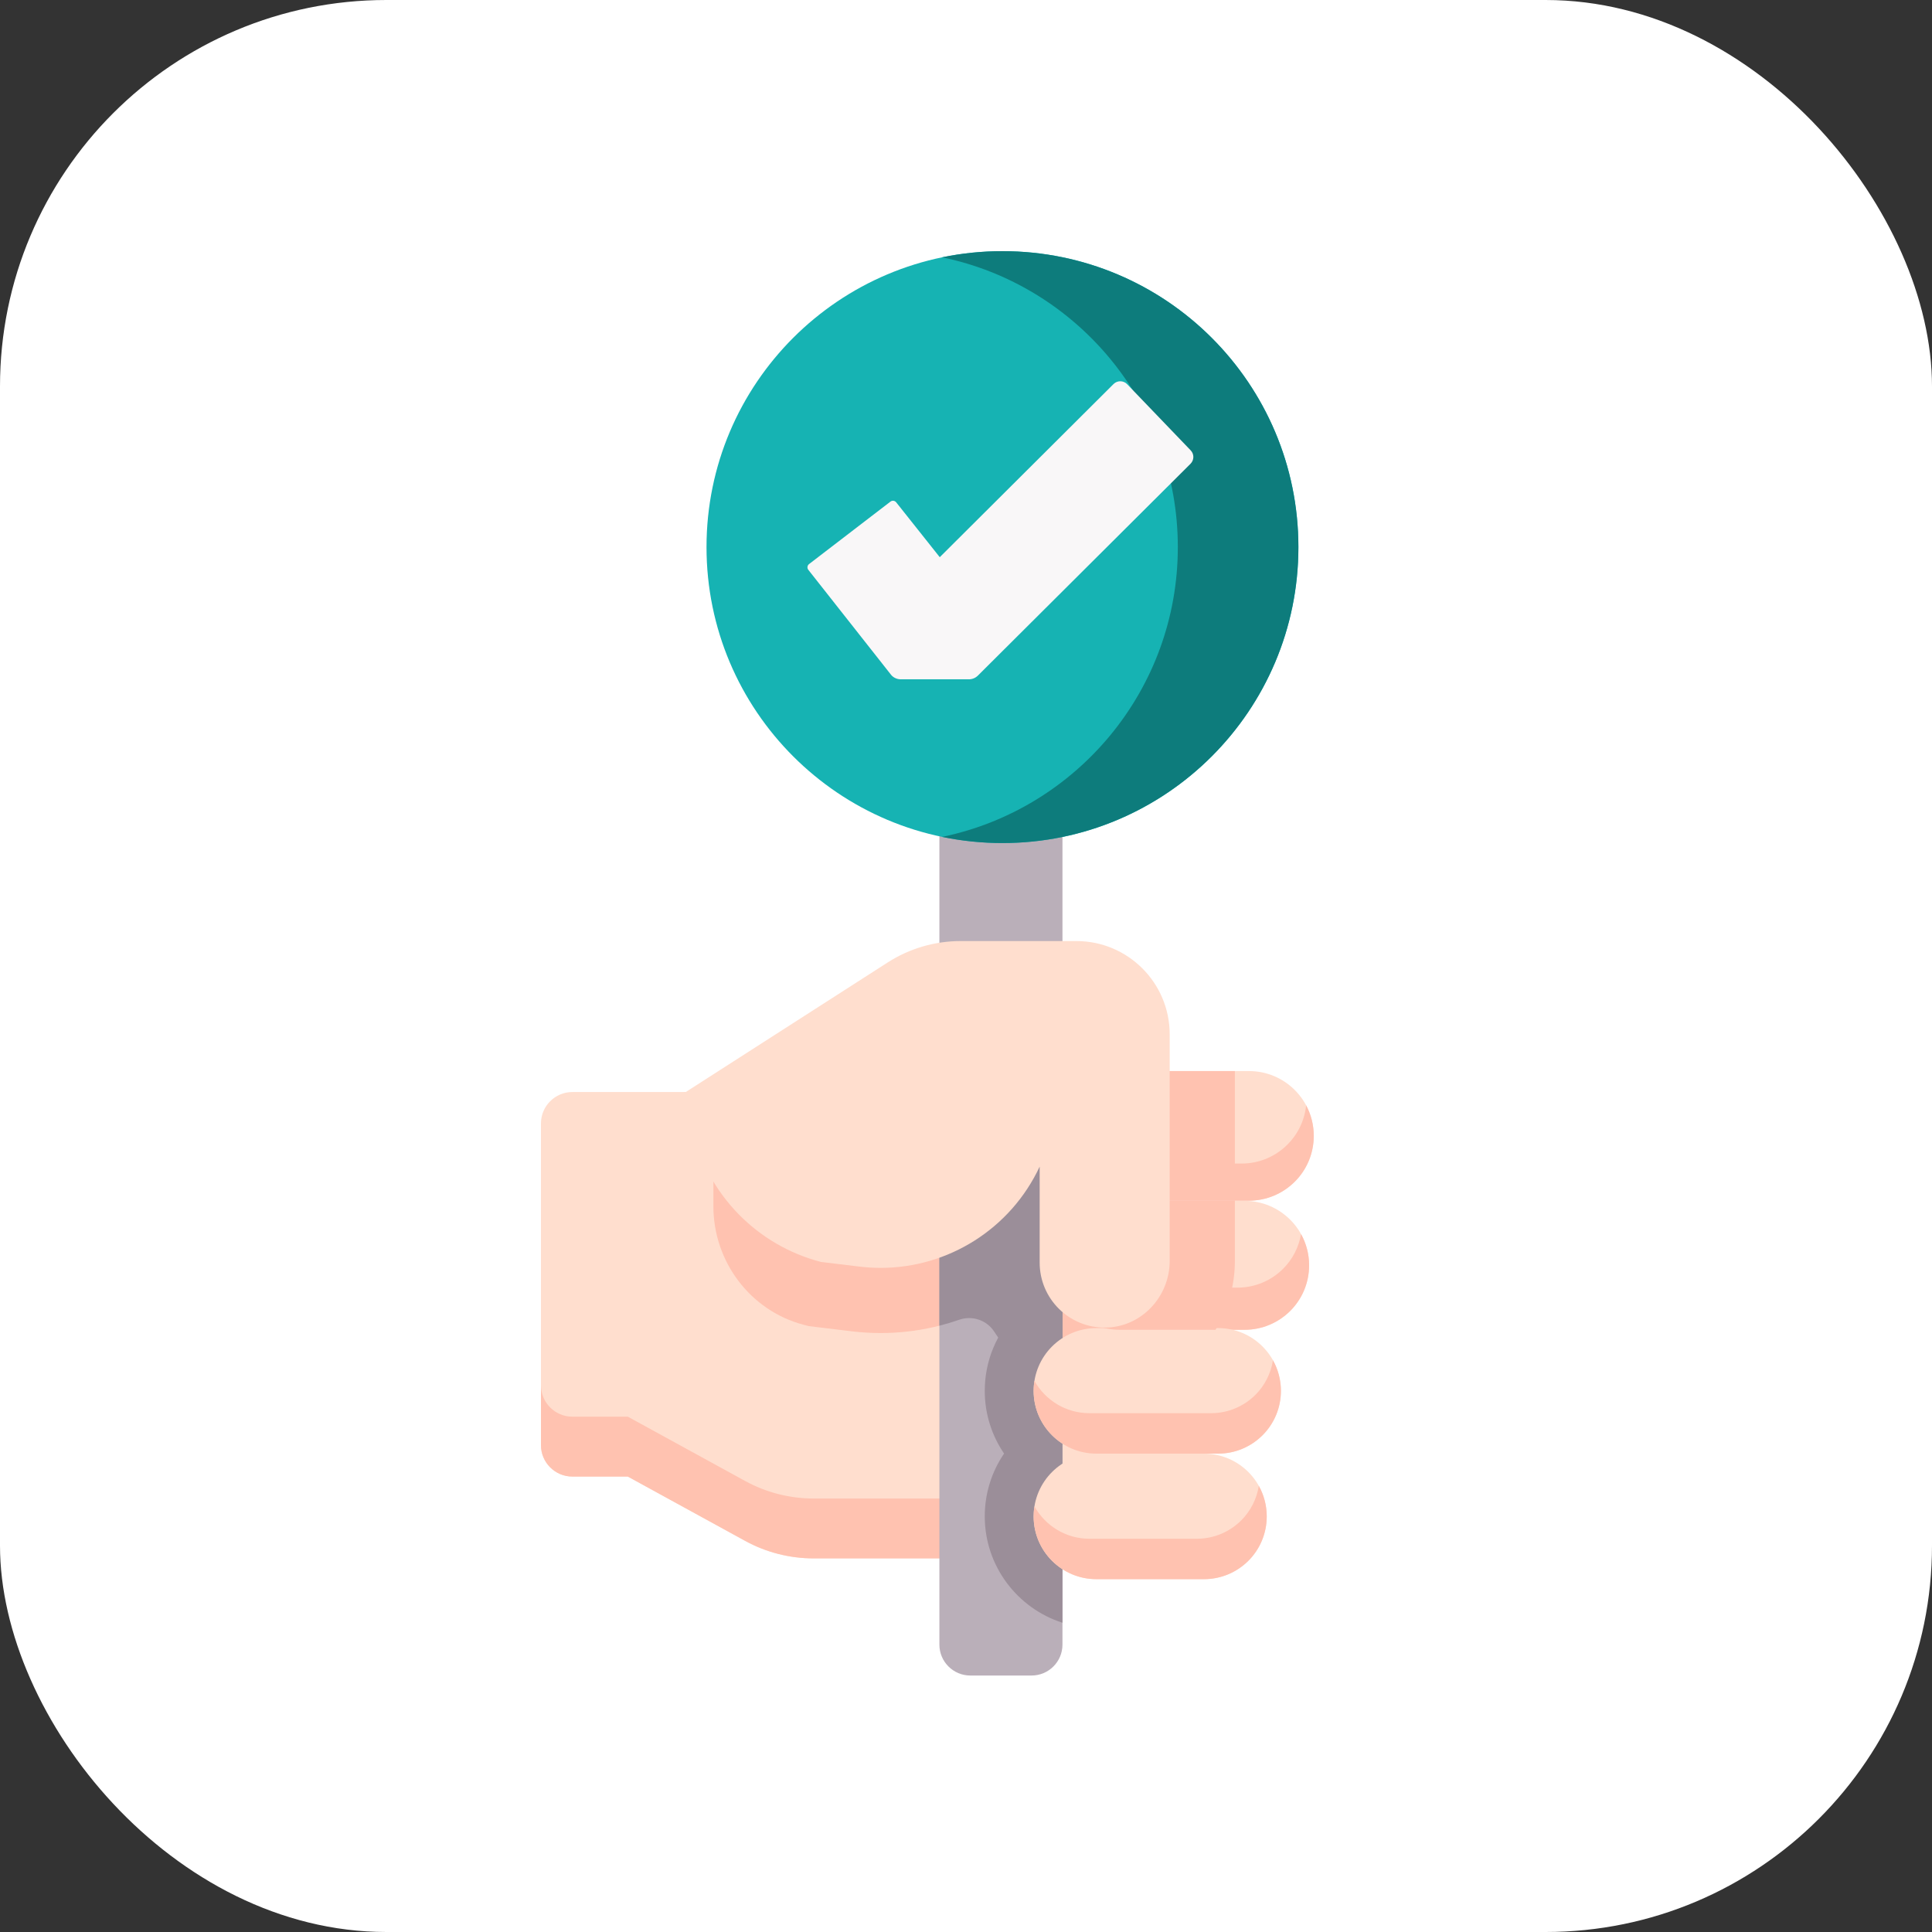 <svg width="100" height="100" viewBox="0 0 100 100" fill="none" xmlns="http://www.w3.org/2000/svg">
<rect x="0" y="0" width="100" height="100" fill="#333333" stroke="none"/>
<rect width="100" height="100" rx="20" fill="white"/>
<path d="M55.59 63.133C54.987 63.736 54.613 64.571 54.613 65.493C54.613 67.336 56.108 68.83 57.95 68.83H63.667H64.422C65.344 68.83 66.177 68.455 66.782 67.853C67.386 67.25 67.759 66.415 67.759 65.493C67.759 63.65 66.265 62.156 64.422 62.156H57.95C57.03 62.156 56.195 62.531 55.59 63.133Z" fill="#FFDECE"/>
<path d="M57.584 66.647H63.3H64.056C64.977 66.647 65.811 66.273 66.415 65.67C66.893 65.194 67.223 64.57 67.341 63.875C67.607 64.354 67.759 64.906 67.759 65.492C67.759 66.414 67.386 67.249 66.782 67.852C66.177 68.455 65.344 68.829 64.422 68.829H63.667H57.95C56.108 68.829 54.613 67.336 54.613 65.492C54.613 65.299 54.633 65.111 54.665 64.926C55.234 65.952 56.328 66.647 57.584 66.647Z" fill="#FFC2B0"/>
<path d="M55.769 56.42C55.163 57.026 54.787 57.865 54.787 58.791C54.787 60.644 56.289 62.145 58.141 62.145H63.887H64.646C65.573 62.145 66.41 61.769 67.018 61.163C67.626 60.557 68 59.718 68 58.791C68 56.939 66.499 55.438 64.646 55.438H58.141C57.216 55.438 56.377 55.814 55.769 56.42Z" fill="#FFDECE"/>
<path d="M57.763 60.225H63.509H64.268C65.194 60.225 66.032 59.849 66.64 59.242C67.171 58.712 67.525 58.001 67.605 57.211C67.856 57.682 68 58.221 68 58.793C68 59.719 67.626 60.558 67.018 61.164C66.41 61.77 65.573 62.147 64.646 62.147H63.887H58.141C56.29 62.147 54.787 60.646 54.787 58.793C54.787 58.677 54.793 58.562 54.804 58.45C55.369 59.506 56.482 60.225 57.763 60.225Z" fill="#FFC2B0"/>
<path d="M42.114 80.662C40.873 80.662 39.651 80.35 38.564 79.753L32.496 76.427H29.628C28.729 76.427 28 75.698 28 74.799V58.151C28 57.252 28.729 56.523 29.628 56.523H57.537V80.662H42.114Z" fill="#FFDECE"/>
<path d="M29.628 73.327H32.496L38.564 76.653C39.651 77.251 40.873 77.563 42.114 77.563H57.537V80.662H42.114C40.873 80.662 39.651 80.35 38.564 79.753L32.496 76.427H29.628C28.729 76.427 28 75.698 28 74.799V71.699C28 72.598 28.729 73.327 29.628 73.327Z" fill="#FFC2B0"/>
<path d="M36.925 56.523H57.537V72.079C57.446 72.084 57.355 72.088 57.263 72.09L57.178 72.09C55.377 72.09 53.685 71.389 52.413 70.117C51.742 69.446 51.23 68.659 50.896 67.8C49.262 68.574 47.453 68.998 45.585 68.998C45.09 68.998 44.587 68.968 44.084 68.908L41.864 68.64L41.645 68.583C41.627 68.578 41.61 68.574 41.592 68.569C38.827 67.837 36.925 65.297 36.925 62.436V56.523Z" fill="#FFC2B0"/>
<path d="M50.224 86.725H53.393C54.277 86.725 54.993 86.008 54.993 85.124V43.321V33.906H48.623V85.124C48.623 86.008 49.34 86.725 50.224 86.725Z" fill="#BAAFB9"/>
<path d="M52.666 67.902C53.329 67.24 54.126 66.76 54.993 66.484V83.993C52.663 83.248 50.971 81.062 50.971 78.488C50.971 77.311 51.321 76.189 51.971 75.237C51.34 74.311 50.971 73.193 50.971 71.991C50.971 70.447 51.572 68.996 52.666 67.902Z" fill="#9B8E99"/>
<path d="M48.623 56.523H54.993V71.728C54.032 71.4 53.151 70.856 52.413 70.117C52.053 69.758 51.739 69.365 51.474 68.946C51.086 68.332 50.332 68.073 49.646 68.311C49.31 68.428 48.969 68.53 48.623 68.618V56.523Z" fill="#9B8E99"/>
<path d="M54.452 69.694C53.865 70.281 53.501 71.094 53.501 71.991C53.501 73.785 54.957 75.239 56.75 75.239H62.316H63.051C63.949 75.239 64.76 74.875 65.349 74.288C65.937 73.701 66.3 72.888 66.3 71.991C66.3 70.196 64.846 68.742 63.051 68.742H56.75C55.854 68.742 55.041 69.106 54.452 69.694Z" fill="#FFDECE"/>
<path d="M54.453 76.192C53.866 76.778 53.501 77.591 53.501 78.489C53.501 80.284 54.957 81.737 56.75 81.737H62.316C63.213 81.737 64.026 81.373 64.615 80.786C65.202 80.199 65.566 79.386 65.566 78.489C65.566 76.694 64.111 75.24 62.316 75.24H56.75C55.854 75.24 55.041 75.605 54.453 76.192Z" fill="#FFDECE"/>
<path d="M56.383 73.146H61.949H62.684C63.582 73.146 64.393 72.782 64.982 72.195C65.455 71.722 65.779 71.1 65.889 70.408C66.15 70.876 66.3 71.417 66.3 71.991C66.3 72.888 65.937 73.701 65.349 74.288C64.76 74.875 63.949 75.24 63.051 75.24H62.316H56.75C54.957 75.24 53.501 73.785 53.501 71.991C53.501 71.816 53.516 71.639 53.542 71.472C54.098 72.467 55.163 73.146 56.383 73.146Z" fill="#FFC2B0"/>
<path d="M56.383 79.645H61.949C62.847 79.645 63.66 79.28 64.248 78.693C64.721 78.221 65.046 77.6 65.156 76.908C65.417 77.376 65.566 77.915 65.566 78.489C65.566 79.387 65.202 80.2 64.615 80.787C64.026 81.374 63.213 81.738 62.316 81.738H56.75C54.957 81.738 53.501 80.284 53.501 78.489C53.501 78.314 53.516 78.138 53.543 77.97C54.098 78.965 55.163 79.645 56.383 79.645Z" fill="#FFC2B0"/>
<path d="M57.95 62.156H63.917V65.266C63.917 66.568 63.549 67.79 62.915 68.829H57.95C56.108 68.829 54.613 67.336 54.613 65.493C54.613 64.571 54.988 63.736 55.59 63.133C56.195 62.53 57.03 62.156 57.95 62.156Z" fill="#FFC2B0"/>
<path d="M58.141 55.438H63.917V62.145H63.887H58.141C56.29 62.145 54.787 60.644 54.787 58.791C54.787 57.865 55.163 57.026 55.769 56.419C56.377 55.814 57.216 55.438 58.141 55.438Z" fill="#FFC2B0"/>
<path d="M35.382 56.523L35.851 58.518C36.632 61.841 39.189 64.459 42.493 65.318L44.489 65.559C44.856 65.603 45.221 65.625 45.585 65.625C49.078 65.625 52.307 63.608 53.813 60.383V65.352C53.813 66.281 54.189 67.123 54.798 67.732C55.416 68.35 56.275 68.728 57.221 68.716C59.077 68.693 60.543 67.122 60.543 65.266V53.538C60.543 50.871 58.381 48.709 55.714 48.709H49.723C48.385 48.709 47.076 49.092 45.95 49.814L35.495 56.523H35.382Z" fill="#FFDECE"/>
<path d="M51.887 43.636C43.427 43.636 36.569 36.778 36.569 28.318C36.569 19.858 43.427 13 51.887 13C60.347 13 67.205 19.858 67.205 28.318C67.205 36.778 60.347 43.636 51.887 43.636Z" fill="#16B3B3"/>
<path d="M60.964 28.318C60.964 20.928 55.727 14.759 48.764 13.318C49.772 13.109 50.818 13 51.887 13C60.347 13 67.205 19.858 67.205 28.318C67.205 36.778 60.347 43.636 51.887 43.636C50.818 43.636 49.77 43.526 48.763 43.318C55.727 41.877 60.964 35.709 60.964 28.318Z" fill="#0D7C7C"/>
<path d="M46.626 35.161H50.149C50.325 35.161 50.493 35.091 50.617 34.967L61.623 24.003C61.813 23.812 61.817 23.505 61.63 23.311L58.341 19.886C58.15 19.687 57.832 19.683 57.637 19.878L48.642 28.84L46.386 25.999C46.314 25.909 46.182 25.892 46.09 25.963L41.877 29.196C41.783 29.268 41.766 29.403 41.84 29.496L46.115 34.92C46.116 34.921 46.117 34.922 46.117 34.923C46.239 35.077 46.43 35.161 46.626 35.161Z" fill="#F9F7F8"/>
</svg>
